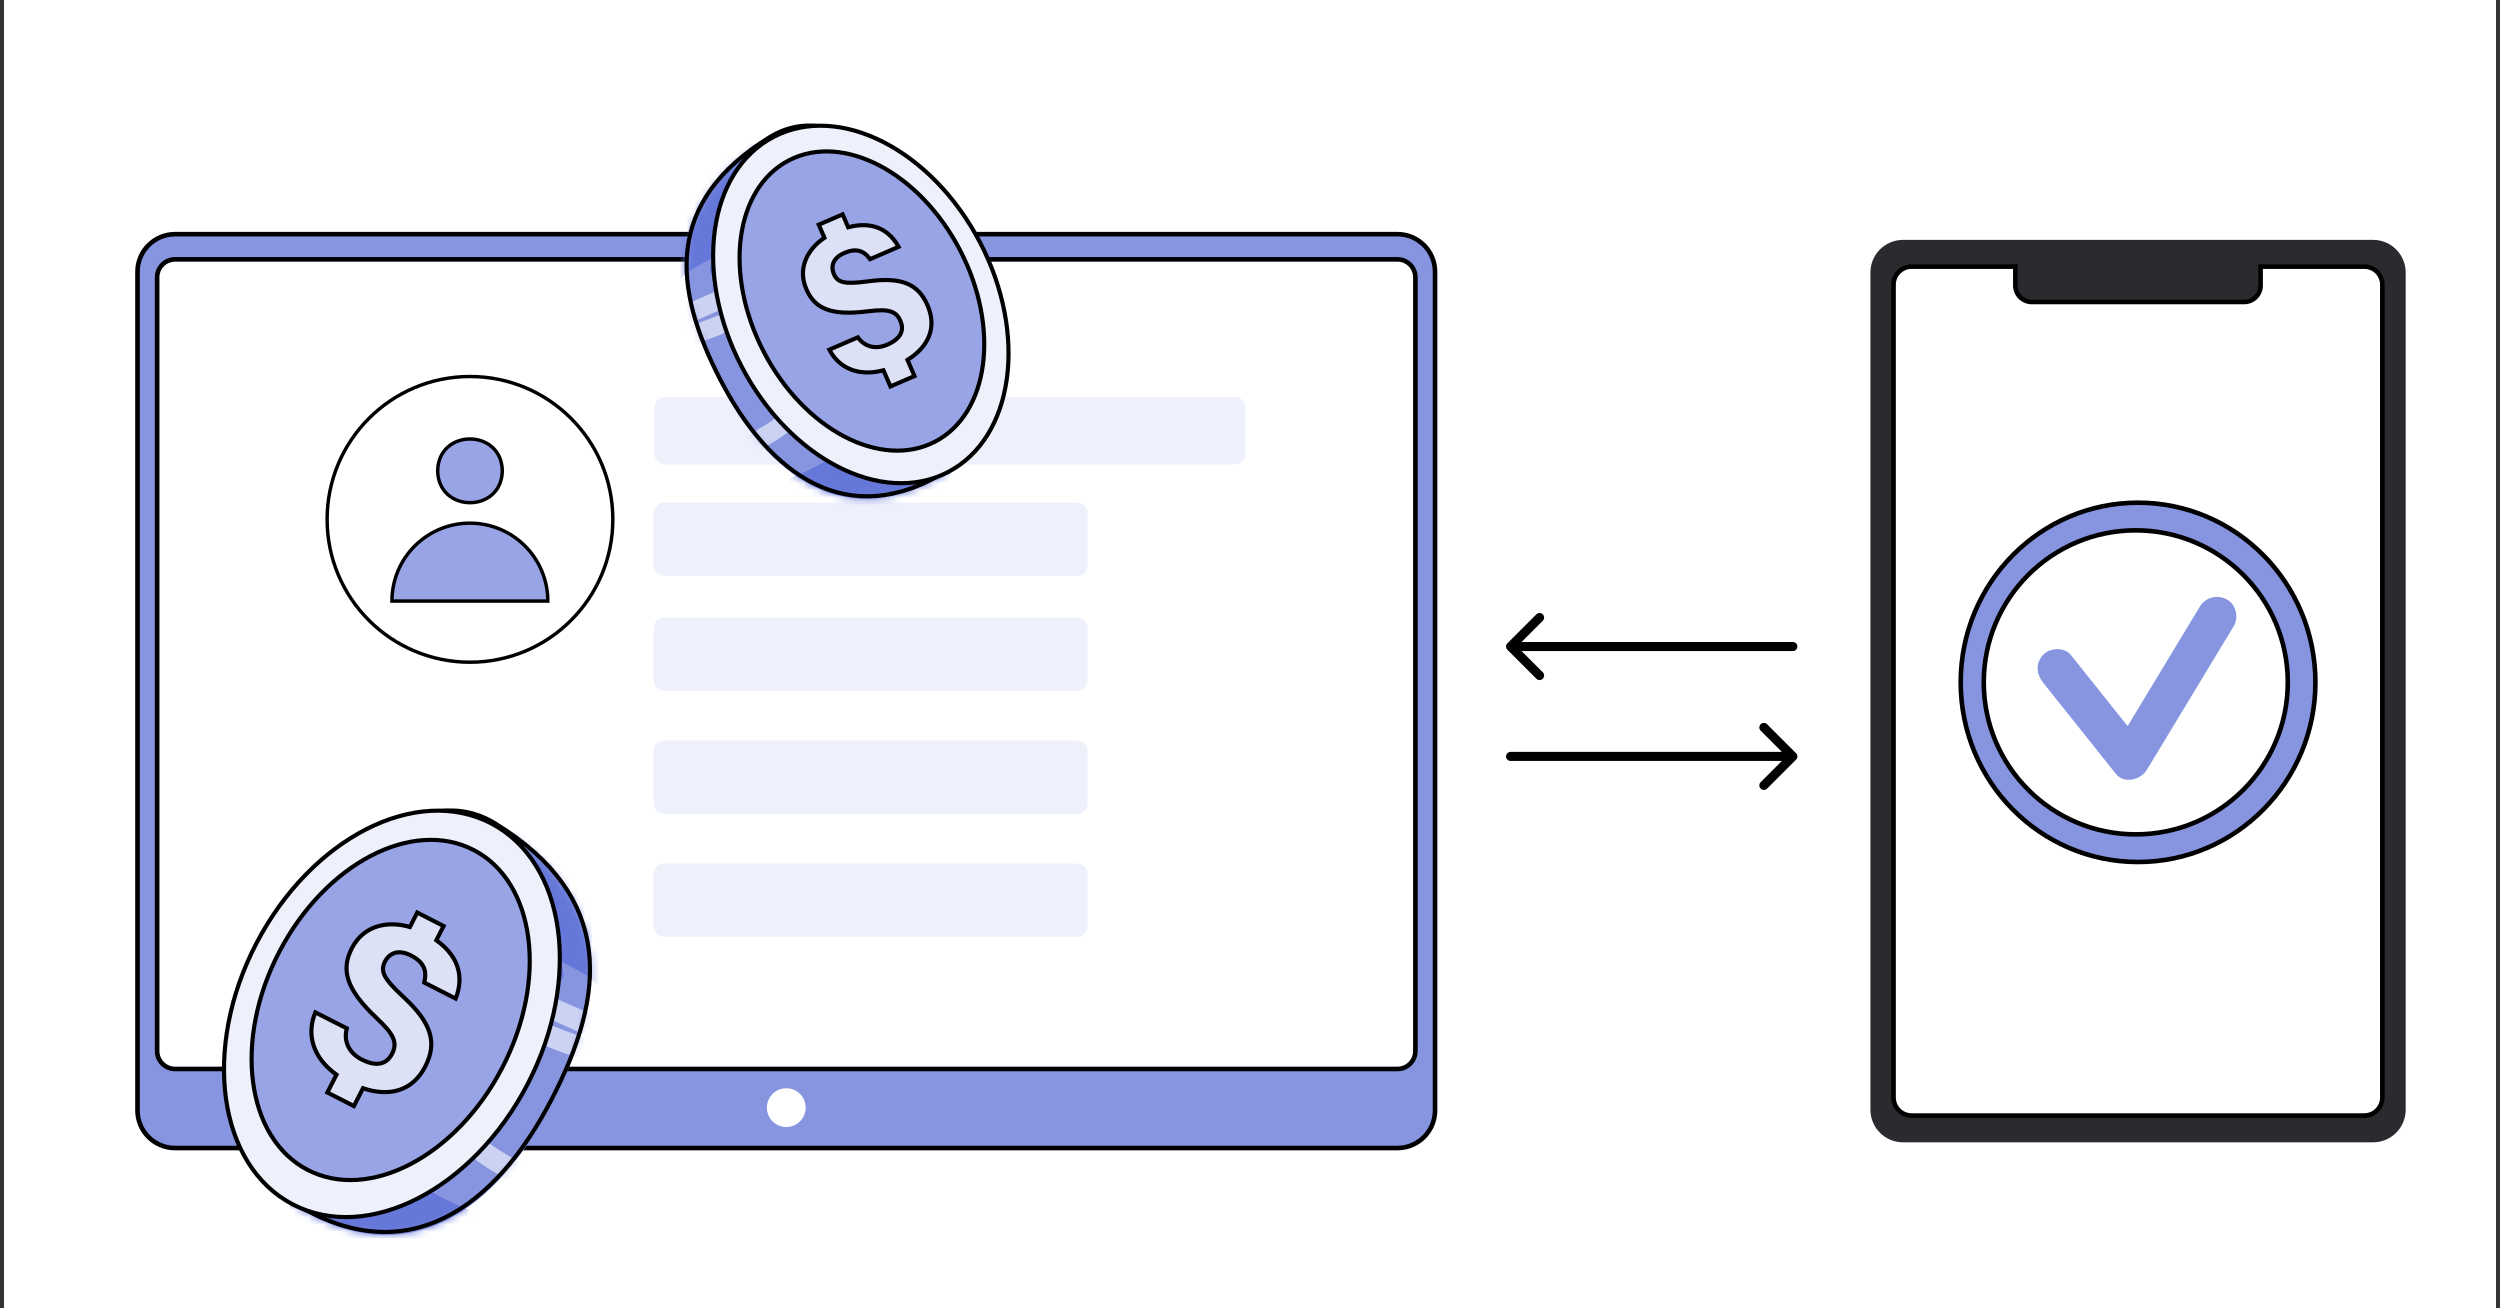 <svg width="344" height="180" viewBox="0 0 344 180" fill="none" xmlns="http://www.w3.org/2000/svg">
<rect x="0" y="0" width="344" height="180" fill="#333333" stroke="none"/>
<g clip-path="url(#clip0_1894_55511)">
<rect width="342.9" height="180" transform="translate(0.551)" fill="white"/>
<g clip-path="url(#clip1_1894_55511)">
<path d="M24.097 32.222H192.283C195.143 32.222 197.462 34.54 197.462 37.4V152.791C197.462 155.651 195.143 157.97 192.283 157.97H24.097C21.237 157.97 18.919 155.651 18.919 152.791V37.4C18.919 34.54 21.237 32.222 24.097 32.222Z" fill="#8795E1" stroke="black" stroke-width="0.634"/>
<path d="M24.094 35.688H192.286C193.651 35.688 194.758 36.795 194.758 38.161V144.62C194.758 145.985 193.651 147.092 192.286 147.092H24.094C22.728 147.092 21.622 145.985 21.622 144.62V38.161C21.622 36.795 22.728 35.688 24.094 35.688Z" fill="white" stroke="black" stroke-width="0.634"/>
<path d="M108.192 155.079C109.666 155.079 110.861 153.884 110.861 152.41C110.861 150.937 109.666 149.742 108.192 149.742C106.718 149.742 105.523 150.937 105.523 152.41C105.523 153.884 106.718 155.079 108.192 155.079Z" fill="white"/>
<path d="M64.668 91.121C75.524 91.121 84.325 82.32 84.325 71.465C84.325 60.609 75.524 51.808 64.668 51.808C53.812 51.808 45.012 60.609 45.012 71.465C45.012 82.32 53.812 91.121 64.668 91.121Z" fill="white" stroke="black" stroke-width="0.475" stroke-miterlimit="10"/>
<path d="M69.118 64.786C69.02 70.634 60.325 70.629 60.223 64.786C60.321 58.943 69.016 58.943 69.118 64.786Z" fill="#98A4E5" stroke="black" stroke-width="0.475" stroke-miterlimit="10"/>
<path d="M64.655 71.984C58.728 71.984 53.93 76.789 53.93 82.709H75.38C75.38 76.782 70.575 71.984 64.655 71.984Z" fill="#98A4E5" stroke="black" stroke-width="0.475" stroke-miterlimit="10"/>
<path d="M169.919 54.633H91.509C90.704 54.633 90.051 55.285 90.051 56.09V62.448C90.051 63.253 90.704 63.906 91.509 63.906H169.919C170.724 63.906 171.377 63.253 171.377 62.448V56.09C171.377 55.285 170.724 54.633 169.919 54.633Z" fill="#EEF0FB"/>
<path d="M148.205 69.17H91.403C90.598 69.17 89.945 69.823 89.945 70.628V77.791C89.945 78.596 90.598 79.249 91.403 79.249H148.205C149.01 79.249 149.663 78.596 149.663 77.791V70.628C149.663 69.823 149.01 69.17 148.205 69.17Z" fill="#EEF0FB"/>
<path d="M148.205 84.966H91.403C90.598 84.966 89.945 85.618 89.945 86.423V93.586C89.945 94.391 90.598 95.044 91.403 95.044H148.205C149.01 95.044 149.663 94.391 149.663 93.586V86.423C149.663 85.618 149.01 84.966 148.205 84.966Z" fill="#EEF0FB"/>
<path d="M148.205 101.901H91.403C90.598 101.901 89.945 102.554 89.945 103.359V110.522C89.945 111.327 90.598 111.979 91.403 111.979H148.205C149.01 111.979 149.663 111.327 149.663 110.522V103.359C149.663 102.554 149.01 101.901 148.205 101.901Z" fill="#EEF0FB"/>
<path d="M148.205 118.832H91.403C90.598 118.832 89.945 119.485 89.945 120.29V127.453C89.945 128.258 90.598 128.911 91.403 128.911H148.205C149.01 128.911 149.663 128.258 149.663 127.453V120.29C149.663 119.485 149.01 118.832 148.205 118.832Z" fill="#EEF0FB"/>
<path d="M326.539 33.008H261.853C259.378 33.008 257.371 35.014 257.371 37.489V152.702C257.371 155.177 259.378 157.184 261.853 157.184H326.539C329.015 157.184 331.021 155.177 331.021 152.702V37.489C331.021 35.014 329.015 33.008 326.539 33.008Z" fill="#2A2A2F"/>
<path d="M325.333 36.685H311.058V39.29C311.058 40.538 310.044 41.553 308.795 41.553H279.573C278.325 41.553 277.31 40.538 277.31 39.29V36.685H263.036C261.66 36.685 260.551 37.8 260.551 39.169V151.016C260.551 152.392 261.666 153.501 263.036 153.501H325.326C326.702 153.501 327.811 152.386 327.811 151.016V39.169C327.811 37.794 326.696 36.685 325.326 36.685H325.333Z" fill="white" stroke="black" stroke-width="0.634" stroke-miterlimit="10"/>
<path d="M294.197 118.612C307.675 118.612 318.601 107.544 318.601 93.891C318.601 80.238 307.675 69.17 294.197 69.17C280.719 69.17 269.793 80.238 269.793 93.891C269.793 107.544 280.719 118.612 294.197 118.612Z" fill="#8795E1" stroke="black" stroke-width="0.634" stroke-miterlimit="10"/>
<path d="M293.883 114.81C305.435 114.81 314.801 105.445 314.801 93.892C314.801 82.34 305.435 72.974 293.883 72.974C282.33 72.974 272.965 82.34 272.965 93.892C272.965 105.445 282.33 114.81 293.883 114.81Z" fill="white" stroke="black" stroke-width="0.634" stroke-miterlimit="10"/>
<path d="M283.031 91.003L293.077 103.589L305.043 83.781" fill="white"/>
<path d="M281.124 93.925L289.895 104.918L291.16 106.502C292.276 107.9 294.577 107.298 295.391 105.953L299.427 99.28L305.87 88.624L307.366 86.154C308.092 84.951 307.676 83.145 306.401 82.472C305.127 81.8 303.498 82.154 302.719 83.437L298.683 90.111L292.24 100.767L290.744 103.236L294.975 102.687L286.204 91.695L284.938 90.111C284.053 89.004 282.035 89.119 281.133 90.111C280.053 91.288 280.194 92.739 281.133 93.916L281.124 93.925Z" fill="#8795E1"/>
<path d="M40.291 165.764C56.257 175.823 68.45 166.245 75.988 151.759C83.518 137.282 84.786 123.844 68.269 113.707C58.375 107.634 46.222 117.874 38.692 132.359C31.162 146.836 30.468 159.581 40.298 165.764H40.291Z" fill="#8795E1"/>
<mask id="mask0_1894_55511" style="mask-type:luminance" maskUnits="userSpaceOnUse" x="32" y="111" width="50" height="59">
<path d="M40.287 165.767C56.253 175.825 68.446 166.247 75.984 151.762C83.514 137.285 84.782 123.847 68.265 113.71C58.371 107.637 46.218 117.877 38.688 132.362C31.158 146.839 30.465 159.584 40.295 165.767H40.287Z" fill="white"/>
</mask>
<g mask="url(#mask0_1894_55511)">
<path d="M73.445 139.282L84.063 143.921C84.796 144.236 85.646 144.134 86.087 143.393C86.45 142.771 86.292 141.692 85.56 141.369L74.942 136.73C74.209 136.414 73.359 136.517 72.918 137.257C72.555 137.879 72.713 138.959 73.445 139.282Z" fill="#CCD2F2"/>
<path d="M74.311 143.59C76.958 144.748 79.676 145.693 82.48 146.37C83.228 146.552 84.118 146.134 84.299 145.339C84.48 144.543 84.071 143.716 83.267 143.519C81.952 143.204 80.652 142.834 79.368 142.401C78.738 142.188 78.116 141.967 77.494 141.723C77.171 141.597 76.856 141.471 76.533 141.345C76.533 141.345 76.107 141.164 76.344 141.266C76.163 141.188 75.981 141.109 75.8 141.03C75.091 140.723 74.178 140.802 73.776 141.558C73.437 142.196 73.547 143.243 74.304 143.582L74.311 143.59Z" fill="#CCD2F2"/>
<path d="M63.367 156.27C63.808 159.043 66.643 160.414 68.778 161.745C71.377 163.359 73.85 165.171 76.174 167.156C76.781 167.676 77.671 167.755 78.261 167.156C78.789 166.628 78.868 165.589 78.261 165.069C75.977 163.123 73.567 161.312 71.046 159.689C69.959 158.988 68.809 158.374 67.754 157.625C66.935 157.042 66.36 156.436 66.21 155.491C66.084 154.703 65.1 154.262 64.391 154.459C63.548 154.687 63.233 155.483 63.359 156.278L63.367 156.27Z" fill="#CCD2F2"/>
<path d="M70.314 117.092C72.394 118.235 74.024 119.471 75.655 121.188C77.191 122.811 78.419 124.63 79.38 126.765C79.711 127.49 80.767 127.671 81.405 127.293C82.153 126.852 82.263 126.001 81.932 125.268C79.877 120.7 76.182 116.935 71.811 114.533C71.11 114.147 70.204 114.359 69.787 115.06C69.369 115.761 69.613 116.699 70.314 117.085V117.092Z" fill="#6577D8"/>
<path d="M72.628 120.188C76.046 122.78 78.898 126.206 80.922 130.058C81.292 130.767 82.277 130.979 82.946 130.586C83.663 130.168 83.852 129.27 83.474 128.561C81.205 124.261 77.992 120.566 74.124 117.628C73.486 117.148 72.47 117.526 72.1 118.156C71.659 118.912 71.99 119.692 72.628 120.18V120.188Z" fill="#6577D8"/>
<path d="M73.625 123.045C77.169 125.817 80.02 129.141 82.202 133.032C82.588 133.726 83.541 133.962 84.227 133.56C84.912 133.158 85.148 132.237 84.754 131.536C82.478 127.464 79.39 123.832 75.72 120.95C75.09 120.461 74.247 120.335 73.633 120.95C73.121 121.462 73.002 122.541 73.633 123.037L73.625 123.045Z" fill="#6577D8"/>
<path d="M74.742 126.79C75.435 127.183 76.089 127.632 76.735 128.097C76.884 128.2 76.522 127.932 76.742 128.097C76.829 128.168 76.916 128.239 77.002 128.31C77.144 128.428 77.286 128.546 77.428 128.664C77.735 128.932 78.034 129.208 78.326 129.499C78.869 130.043 79.436 130.618 79.877 131.24C79.665 130.933 79.877 131.248 79.917 131.295C79.972 131.366 80.027 131.445 80.082 131.516C80.2 131.681 80.318 131.846 80.429 132.02C80.657 132.358 80.87 132.705 81.075 133.059C81.461 133.729 82.429 134.02 83.099 133.587C83.768 133.154 84.044 132.28 83.627 131.563C81.862 128.522 79.287 125.963 76.231 124.222C75.561 123.836 74.584 124.041 74.206 124.75C73.828 125.458 74.017 126.364 74.734 126.774L74.742 126.79Z" fill="#6577D8"/>
<path d="M75.163 129.359C75.526 129.508 74.998 129.28 75.203 129.374C75.297 129.414 75.384 129.453 75.479 129.5C75.66 129.587 75.841 129.674 76.022 129.76C76.384 129.941 76.731 130.138 77.078 130.343C77.424 130.548 77.763 130.768 78.086 131.005C78.251 131.123 78.409 131.241 78.574 131.359C78.409 131.233 78.495 131.304 78.606 131.391C78.684 131.454 78.763 131.517 78.842 131.58C79.441 132.084 80.008 132.627 80.528 133.218C80.661 133.368 80.795 133.517 80.921 133.675C80.984 133.754 81.047 133.832 81.11 133.911C81.355 134.211 81.008 133.762 81.142 133.943C81.394 134.289 81.638 134.628 81.867 134.983C82.284 135.636 83.198 135.959 83.891 135.51C84.545 135.093 84.868 134.187 84.419 133.486C82.386 130.312 79.441 127.917 75.951 126.499C75.234 126.208 74.297 126.814 74.132 127.531C73.935 128.39 74.392 129.036 75.163 129.351V129.359Z" fill="#6577D8"/>
<path d="M75.411 131.579C75.774 131.712 76.136 131.854 76.49 132.004C76.341 131.941 76.459 131.988 76.538 132.027C76.624 132.067 76.719 132.106 76.806 132.146C76.979 132.224 77.16 132.303 77.333 132.39C78.058 132.728 78.767 133.099 79.46 133.493C79.775 133.674 80.09 133.855 80.397 134.052C80.539 134.146 80.689 134.241 80.831 134.335C80.901 134.383 80.972 134.43 81.043 134.485C81.067 134.501 81.279 134.658 81.153 134.564C81.028 134.469 81.232 134.627 81.256 134.65C81.319 134.706 81.39 134.761 81.453 134.816C81.579 134.926 81.705 135.044 81.823 135.17C81.941 135.296 82.052 135.422 82.162 135.548C82.052 135.367 82.303 135.706 82.162 135.548C82.217 135.635 82.28 135.722 82.335 135.816C82.752 136.47 83.666 136.793 84.359 136.344C85.013 135.926 85.336 135.021 84.887 134.32C83.958 132.862 82.556 131.862 81.075 131.011C79.515 130.113 77.877 129.357 76.191 128.727C75.467 128.459 74.537 129.026 74.372 129.759C74.183 130.594 74.624 131.287 75.403 131.579H75.411Z" fill="#6577D8"/>
<path d="M76.113 135.477C78.011 135.477 78.019 132.523 76.113 132.523C74.207 132.523 74.207 135.477 76.113 135.477Z" fill="#6577D8"/>
<path d="M40.561 167.363C45.074 170.277 50.052 172.467 55.243 173.838C57.086 174.326 57.866 171.474 56.031 170.986C51.06 169.679 46.366 167.599 42.05 164.811C40.451 163.779 38.962 166.331 40.561 167.363Z" fill="#6577D8"/>
<path d="M45.134 168.779C49.277 170.417 53.562 171.669 57.933 172.536C58.713 172.693 59.524 172.315 59.753 171.504C59.95 170.779 59.508 169.842 58.721 169.684C54.349 168.818 50.064 167.558 45.921 165.927C45.181 165.636 44.299 166.25 44.102 166.959C43.873 167.794 44.385 168.479 45.134 168.779Z" fill="#6577D8"/>
<path d="M47.767 168.796C52.304 170.411 56.967 171.639 61.709 172.451C62.496 172.585 63.3 172.238 63.528 171.419C63.725 170.71 63.284 169.741 62.496 169.599C57.755 168.788 53.092 167.567 48.555 165.944C47.806 165.677 46.94 166.244 46.735 166.976C46.507 167.795 47.011 168.52 47.767 168.796Z" fill="#6577D8"/>
<path d="M50.761 168.903L62.717 171.55C64.119 171.857 65.238 170.164 64.151 169.084L63.844 168.777C62.497 167.43 60.409 169.518 61.756 170.865L62.063 171.172L63.497 168.706L51.54 166.06C50.761 165.887 49.941 166.296 49.721 167.092C49.516 167.832 49.973 168.738 50.753 168.911L50.761 168.903Z" fill="#6577D8"/>
<path d="M51.213 168.434C55.38 169.096 59.555 169.71 63.729 170.293C64.462 170.395 65.171 170.183 65.47 169.434C65.73 168.781 65.525 167.938 64.863 167.591L63.682 166.969C62.004 166.087 60.508 168.631 62.193 169.521L63.375 170.143L64.509 167.442C60.327 166.859 56.16 166.244 51.993 165.583C51.205 165.457 50.402 165.787 50.173 166.614C49.984 167.315 50.41 168.308 51.205 168.434H51.213Z" fill="#6577D8"/>
<path d="M53.95 166.928C57.786 168.913 61.922 170.276 66.199 170.898C66.986 171.016 67.782 170.701 68.018 169.866C68.207 169.173 67.782 168.165 66.986 168.046C62.961 167.456 59.054 166.235 55.447 164.368C54.738 164.006 53.84 164.187 53.423 164.896C53.037 165.557 53.242 166.55 53.95 166.92V166.928Z" fill="#6577D8"/>
<path d="M54.313 166.034C56.117 167.231 58.062 168.208 60.095 168.964C61.048 169.318 62.025 169.625 63.009 169.87C63.537 170.004 64.065 170.114 64.6 170.208C65.018 170.287 65.545 170.326 65.892 170.508C66.601 170.878 67.499 170.689 67.916 169.98C68.302 169.318 68.097 168.326 67.388 167.956C66.388 167.436 65.27 167.357 64.191 167.113C63.198 166.884 62.221 166.601 61.26 166.254C59.331 165.569 57.511 164.616 55.802 163.482C55.14 163.041 54.164 163.348 53.778 164.009C53.352 164.734 53.644 165.585 54.305 166.034H54.313Z" fill="#6577D8"/>
<path d="M55.896 165.216C58.857 167.634 62.173 169.5 65.781 170.745C66.513 170.997 67.427 170.454 67.6 169.713C67.79 168.894 67.349 168.169 66.569 167.894C64.954 167.334 63.623 166.744 62.071 165.877C61.323 165.46 60.59 165.011 59.873 164.522C59.157 164.034 58.558 163.593 57.975 163.112C57.392 162.632 56.463 162.482 55.888 163.112C55.392 163.656 55.25 164.68 55.888 165.2L55.896 165.216Z" fill="#6577D8"/>
<path d="M58.12 166.687C61.074 168.318 64.217 169.625 67.462 170.57C68.202 170.783 69.1 170.31 69.281 169.538C69.463 168.767 69.045 167.955 68.25 167.719C65.138 166.813 62.437 165.695 59.617 164.135C58.939 163.765 57.978 163.946 57.593 164.663C57.206 165.38 57.403 166.285 58.12 166.687Z" fill="#6577D8"/>
</g>
<path d="M40.162 165.361C56.128 175.419 68.321 165.841 75.859 151.356C83.389 136.879 84.657 123.441 68.14 113.304C58.246 107.231 46.093 117.47 38.563 131.956C31.033 146.441 30.34 159.177 40.17 165.361H40.162Z" stroke="black" stroke-width="0.57" stroke-miterlimit="10"/>
<path d="M72.579 149.21C80.111 134.729 77.866 118.647 67.566 113.29C57.265 107.932 42.809 115.328 35.278 129.808C27.746 144.288 29.991 160.37 40.291 165.728C50.592 171.085 65.048 163.69 72.579 149.21Z" fill="#EEF0FB" stroke="black" stroke-width="0.57" stroke-miterlimit="10"/>
<path d="M69.095 146.95C75.415 134.801 73.67 121.38 65.199 116.974C56.727 112.567 44.737 118.845 38.418 130.994C32.099 143.143 33.844 156.564 42.315 160.97C50.786 165.376 62.776 159.099 69.095 146.95Z" fill="#98A4E5" stroke="black" stroke-width="0.57" stroke-miterlimit="10"/>
<path d="M51.869 140.136C54.287 142.388 54.705 143.523 53.941 145.019C53.318 146.24 52.042 146.949 49.789 145.799C47.97 144.869 47.261 143.255 47.718 141.506L43.394 139.301C42.126 142.365 43.055 145.547 46.3 147.878L45.048 150.328L48.695 152.195L49.947 149.745C53.547 150.95 56.768 150.17 58.525 146.728C60.179 143.483 59.407 140.774 55.508 137.174C52.72 134.59 52.302 133.629 52.98 132.29C53.46 131.353 54.602 130.479 56.563 131.479C58.895 132.668 58.588 134.244 58.375 135.197L62.699 137.402C63.684 134.913 63.534 131.881 60.037 129.376L61.037 127.423L57.414 125.572L56.406 127.556C53.232 126.627 49.986 127.399 48.411 130.487C46.946 133.354 47.482 136.016 51.869 140.128V140.136Z" fill="#DDE1F6" stroke="black" stroke-width="0.57" stroke-miterlimit="10"/>
<path d="M130.445 64.989C116.401 73.837 105.676 65.412 99.046 52.671C92.422 39.936 91.306 28.116 105.835 19.2C114.537 13.858 125.228 22.865 131.851 35.606C138.475 48.34 139.085 59.55 130.438 64.989H130.445Z" fill="#8795E1"/>
<mask id="mask1_1894_55511" style="mask-type:luminance" maskUnits="userSpaceOnUse" x="94" y="17" width="43" height="52">
<path d="M130.449 64.992C116.405 73.839 105.68 65.414 99.049 52.673C92.426 39.938 91.311 28.119 105.839 19.202C114.541 13.86 125.232 22.867 131.855 35.608C138.479 48.343 139.089 59.553 130.442 64.992H130.449Z" fill="white"/>
</mask>
<g mask="url(#mask1_1894_55511)">
<path d="M101.281 41.695L91.942 45.776C91.298 46.053 90.549 45.963 90.161 45.311C89.843 44.764 89.981 43.815 90.626 43.531L99.965 39.45C100.609 39.173 101.358 39.263 101.746 39.914C102.064 40.462 101.926 41.411 101.281 41.695Z" fill="#CCD2F2"/>
<path d="M100.521 45.485C98.193 46.503 95.803 47.334 93.336 47.93C92.678 48.09 91.895 47.722 91.736 47.023C91.576 46.323 91.937 45.596 92.643 45.422C93.8 45.145 94.944 44.819 96.073 44.438C96.627 44.251 97.175 44.057 97.722 43.843C98.006 43.732 98.283 43.621 98.567 43.51C98.567 43.51 98.941 43.351 98.733 43.441C98.893 43.371 99.052 43.302 99.212 43.233C99.835 42.963 100.639 43.032 100.992 43.697C101.29 44.258 101.193 45.18 100.528 45.478L100.521 45.485Z" fill="#CCD2F2"/>
<path d="M110.149 56.639C109.761 59.077 107.267 60.283 105.389 61.454C103.103 62.874 100.928 64.468 98.884 66.214C98.35 66.671 97.567 66.74 97.048 66.214C96.584 65.749 96.514 64.835 97.048 64.378C99.057 62.666 101.177 61.073 103.394 59.645C104.35 59.029 105.362 58.488 106.29 57.83C107.011 57.318 107.516 56.784 107.648 55.953C107.759 55.26 108.625 54.872 109.249 55.045C109.99 55.246 110.267 55.946 110.156 56.645L110.149 56.639Z" fill="#CCD2F2"/>
<path d="M104.04 22.177C102.21 23.182 100.776 24.27 99.342 25.78C97.991 27.207 96.91 28.808 96.065 30.685C95.774 31.323 94.846 31.482 94.284 31.15C93.626 30.762 93.529 30.013 93.82 29.369C95.629 25.351 98.878 22.039 102.723 19.926C103.34 19.586 104.137 19.773 104.504 20.39C104.871 21.006 104.656 21.831 104.04 22.17V22.177Z" fill="#6577D8"/>
<path d="M102.003 24.901C98.996 27.18 96.488 30.194 94.707 33.582C94.382 34.205 93.516 34.392 92.927 34.046C92.296 33.679 92.13 32.889 92.463 32.265C94.458 28.483 97.285 25.233 100.687 22.649C101.248 22.226 102.142 22.559 102.467 23.113C102.855 23.778 102.564 24.464 102.003 24.894V24.901Z" fill="#6577D8"/>
<path d="M101.129 27.413C98.011 29.852 95.503 32.776 93.584 36.198C93.245 36.808 92.406 37.016 91.804 36.662C91.201 36.309 90.993 35.498 91.339 34.882C93.342 31.3 96.058 28.106 99.286 25.57C99.841 25.14 100.582 25.03 101.122 25.57C101.573 26.02 101.677 26.97 101.122 27.406L101.129 27.413Z" fill="#6577D8"/>
<path d="M100.143 30.707C99.533 31.053 98.958 31.448 98.39 31.857C98.258 31.947 98.577 31.711 98.383 31.857C98.306 31.919 98.23 31.981 98.154 32.044C98.029 32.148 97.905 32.252 97.78 32.355C97.51 32.591 97.246 32.834 96.99 33.09C96.512 33.568 96.013 34.074 95.625 34.621C95.812 34.351 95.625 34.628 95.591 34.67C95.542 34.732 95.494 34.801 95.445 34.864C95.341 35.009 95.237 35.155 95.14 35.307C94.939 35.605 94.752 35.91 94.572 36.222C94.233 36.81 93.38 37.067 92.791 36.686C92.203 36.305 91.96 35.536 92.327 34.905C93.879 32.231 96.145 29.979 98.833 28.448C99.422 28.108 100.281 28.289 100.614 28.912C100.946 29.536 100.78 30.332 100.149 30.693L100.143 30.707Z" fill="#6577D8"/>
<path d="M99.775 32.966C99.456 33.098 99.92 32.897 99.74 32.98C99.657 33.015 99.581 33.049 99.498 33.091C99.338 33.167 99.179 33.243 99.02 33.32C98.701 33.479 98.396 33.652 98.091 33.832C97.786 34.012 97.489 34.206 97.204 34.414C97.059 34.518 96.92 34.622 96.775 34.726C96.92 34.615 96.844 34.678 96.747 34.754C96.678 34.809 96.609 34.865 96.539 34.92C96.013 35.364 95.514 35.842 95.057 36.361C94.939 36.493 94.821 36.624 94.71 36.763C94.655 36.832 94.599 36.902 94.544 36.971C94.329 37.234 94.634 36.839 94.516 36.999C94.294 37.303 94.08 37.601 93.879 37.913C93.512 38.488 92.708 38.772 92.098 38.377C91.523 38.01 91.239 37.213 91.634 36.597C93.421 33.805 96.013 31.698 99.082 30.451C99.713 30.195 100.537 30.728 100.682 31.359C100.856 32.114 100.454 32.682 99.775 32.959V32.966Z" fill="#6577D8"/>
<path d="M99.555 34.919C99.236 35.037 98.918 35.162 98.606 35.293C98.737 35.238 98.633 35.279 98.564 35.314C98.488 35.349 98.405 35.383 98.329 35.418C98.176 35.487 98.017 35.557 97.864 35.633C97.227 35.931 96.603 36.256 95.994 36.603C95.717 36.762 95.439 36.922 95.169 37.095C95.045 37.178 94.913 37.261 94.788 37.344C94.726 37.386 94.663 37.427 94.601 37.476C94.58 37.49 94.393 37.628 94.504 37.545C94.615 37.462 94.435 37.6 94.414 37.621C94.359 37.67 94.296 37.718 94.241 37.767C94.13 37.864 94.019 37.968 93.915 38.079C93.811 38.19 93.714 38.3 93.617 38.411C93.714 38.252 93.493 38.55 93.617 38.411C93.569 38.487 93.513 38.564 93.465 38.647C93.098 39.222 92.294 39.506 91.684 39.111C91.109 38.744 90.825 37.947 91.22 37.33C92.038 36.049 93.271 35.169 94.573 34.42C95.945 33.63 97.386 32.965 98.869 32.411C99.506 32.176 100.324 32.675 100.469 33.319C100.636 34.053 100.248 34.663 99.562 34.919H99.555Z" fill="#6577D8"/>
<path d="M98.938 38.348C97.268 38.348 97.261 35.75 98.938 35.75C100.614 35.75 100.614 38.348 98.938 38.348Z" fill="#6577D8"/>
<path d="M130.209 66.395C126.239 68.959 121.861 70.885 117.295 72.091C115.673 72.52 114.988 70.012 116.602 69.583C120.974 68.432 125.103 66.603 128.9 64.151C130.306 63.243 131.616 65.488 130.209 66.395Z" fill="#6577D8"/>
<path d="M126.189 67.641C122.544 69.082 118.775 70.183 114.93 70.945C114.244 71.084 113.531 70.751 113.33 70.038C113.156 69.4 113.544 68.576 114.237 68.437C118.082 67.675 121.851 66.567 125.496 65.133C126.147 64.876 126.923 65.417 127.096 66.04C127.297 66.775 126.847 67.377 126.189 67.641Z" fill="#6577D8"/>
<path d="M123.872 67.656C119.881 69.076 115.779 70.157 111.609 70.871C110.916 70.988 110.209 70.683 110.008 69.963C109.835 69.339 110.223 68.487 110.916 68.362C115.087 67.649 119.188 66.575 123.179 65.148C123.837 64.912 124.599 65.411 124.779 66.055C124.98 66.776 124.537 67.413 123.872 67.656Z" fill="#6577D8"/>
<path d="M121.238 67.75L110.72 70.078C109.487 70.349 108.503 68.859 109.46 67.91L109.73 67.639C110.914 66.455 112.751 68.291 111.566 69.475L111.296 69.746L110.035 67.577L120.552 65.249C121.238 65.097 121.958 65.457 122.152 66.157C122.332 66.808 121.931 67.605 121.245 67.757L121.238 67.75Z" fill="#6577D8"/>
<path d="M120.839 67.338C117.174 67.919 113.502 68.46 109.83 68.973C109.186 69.063 108.562 68.876 108.299 68.218C108.07 67.642 108.25 66.901 108.832 66.596L109.872 66.049C111.347 65.273 112.664 67.511 111.181 68.294L110.142 68.841L109.144 66.465C112.823 65.952 116.488 65.412 120.153 64.829C120.846 64.719 121.553 65.01 121.754 65.737C121.92 66.354 121.546 67.227 120.846 67.338H120.839Z" fill="#6577D8"/>
<path d="M118.433 66.013C115.059 67.759 111.422 68.957 107.659 69.505C106.967 69.609 106.267 69.331 106.059 68.597C105.893 67.987 106.267 67.1 106.967 66.996C110.507 66.477 113.944 65.403 117.117 63.761C117.74 63.442 118.53 63.602 118.897 64.225C119.237 64.807 119.057 65.68 118.433 66.006V66.013Z" fill="#6577D8"/>
<path d="M118.111 65.226C116.525 66.279 114.813 67.138 113.026 67.803C112.187 68.115 111.328 68.385 110.462 68.6C109.998 68.718 109.534 68.815 109.063 68.898C108.696 68.967 108.231 69.002 107.926 69.161C107.303 69.487 106.513 69.321 106.146 68.697C105.806 68.115 105.987 67.242 106.61 66.916C107.49 66.459 108.474 66.39 109.423 66.175C110.296 65.974 111.155 65.725 112 65.42C113.698 64.817 115.298 63.979 116.802 62.981C117.384 62.593 118.243 62.863 118.582 63.445C118.956 64.083 118.7 64.831 118.118 65.226H118.111Z" fill="#6577D8"/>
<path d="M116.719 64.506C114.114 66.633 111.197 68.275 108.024 69.37C107.38 69.592 106.576 69.114 106.423 68.463C106.257 67.742 106.645 67.105 107.331 66.862C108.751 66.37 109.922 65.851 111.287 65.088C111.945 64.721 112.59 64.326 113.22 63.897C113.851 63.467 114.377 63.079 114.89 62.657C115.403 62.234 116.22 62.102 116.726 62.657C117.162 63.135 117.287 64.035 116.726 64.493L116.719 64.506Z" fill="#6577D8"/>
<path d="M114.764 65.801C112.165 67.235 109.401 68.385 106.547 69.216C105.895 69.403 105.105 68.988 104.946 68.309C104.787 67.63 105.154 66.916 105.854 66.708C108.59 65.912 110.967 64.928 113.447 63.556C114.043 63.23 114.888 63.39 115.228 64.02C115.567 64.65 115.394 65.447 114.764 65.801Z" fill="#6577D8"/>
</g>
<path d="M130.558 64.634C116.514 73.482 105.789 65.057 99.159 52.315C92.535 39.581 91.42 27.761 105.949 18.844C114.651 13.502 125.341 22.509 131.965 35.251C138.588 47.992 139.198 59.195 130.551 64.634H130.558Z" stroke="black" stroke-width="0.57" stroke-miterlimit="10"/>
<path d="M102.045 50.428C95.421 37.691 97.395 23.545 106.456 18.832C115.516 14.12 128.232 20.625 134.856 33.362C141.481 46.099 139.507 60.244 130.446 64.957C121.386 69.669 108.67 63.164 102.045 50.428Z" fill="#EEF0FB" stroke="black" stroke-width="0.57" stroke-miterlimit="10"/>
<path d="M105.108 48.44C99.55 37.754 101.084 25.948 108.536 22.073C115.987 18.197 126.534 23.719 132.092 34.405C137.65 45.092 136.116 56.897 128.664 60.772C121.213 64.648 110.666 59.127 105.108 48.44Z" fill="#98A4E5" stroke="black" stroke-width="0.57" stroke-miterlimit="10"/>
<path d="M119.431 42.837C122.313 42.459 123.316 42.812 123.903 44.168C124.382 45.274 124.148 46.536 122.107 47.42C120.457 48.133 118.965 47.71 118.035 46.42L114.117 48.118C115.485 50.694 118.163 51.846 121.562 50.951L122.522 53.173L125.831 51.745L124.871 49.524C127.705 47.757 128.98 45.136 127.63 42.016C126.356 39.077 124.085 38.083 119.46 38.711C116.146 39.155 115.261 38.899 114.732 37.69C114.365 36.839 114.412 35.575 116.189 34.805C118.302 33.89 119.198 34.981 119.725 35.659L123.643 33.961C122.507 31.899 120.366 30.302 116.709 31.271L115.944 29.498L112.659 30.919L113.441 32.715C111.032 34.347 109.738 36.98 110.95 39.778C112.074 42.378 114.179 43.505 119.425 42.833L119.431 42.837Z" fill="#DDE1F6" stroke="black" stroke-width="0.57" stroke-miterlimit="10"/>
</g>
<path d="M246.697 89.59C247.043 89.59 247.324 89.31 247.324 88.964C247.324 88.618 247.043 88.338 246.697 88.338V89.59ZM207.416 88.521C207.172 88.766 207.172 89.162 207.416 89.407L211.403 93.393C211.648 93.638 212.044 93.638 212.289 93.393C212.533 93.149 212.533 92.752 212.289 92.507L208.745 88.964L212.289 85.42C212.533 85.176 212.533 84.779 212.289 84.534C212.044 84.29 211.648 84.29 211.403 84.534L207.416 88.521ZM246.697 88.338H207.859V89.59H246.697V88.338Z" fill="black"/>
<path d="M207.858 104.709C207.512 104.709 207.231 104.429 207.231 104.083C207.231 103.737 207.512 103.457 207.858 103.457V104.709ZM247.138 103.64C247.383 103.885 247.383 104.281 247.138 104.526L243.152 108.512C242.907 108.757 242.511 108.757 242.266 108.512C242.021 108.268 242.021 107.871 242.266 107.627L245.809 104.083L242.266 100.539C242.021 100.295 242.021 99.898 242.266 99.654C242.511 99.409 242.907 99.409 243.152 99.654L247.138 103.64ZM207.858 103.457H246.695V104.709H207.858V103.457Z" fill="black"/>
</g>
<defs>
<clipPath id="clip0_1894_55511">
<rect width="342.9" height="180" fill="white" transform="translate(0.551)"/>
</clipPath>
<clipPath id="clip1_1894_55511">
<rect width="340" height="171.02" fill="white" transform="translate(-8.98 2.77)"/>
</clipPath>
</defs>
</svg>
